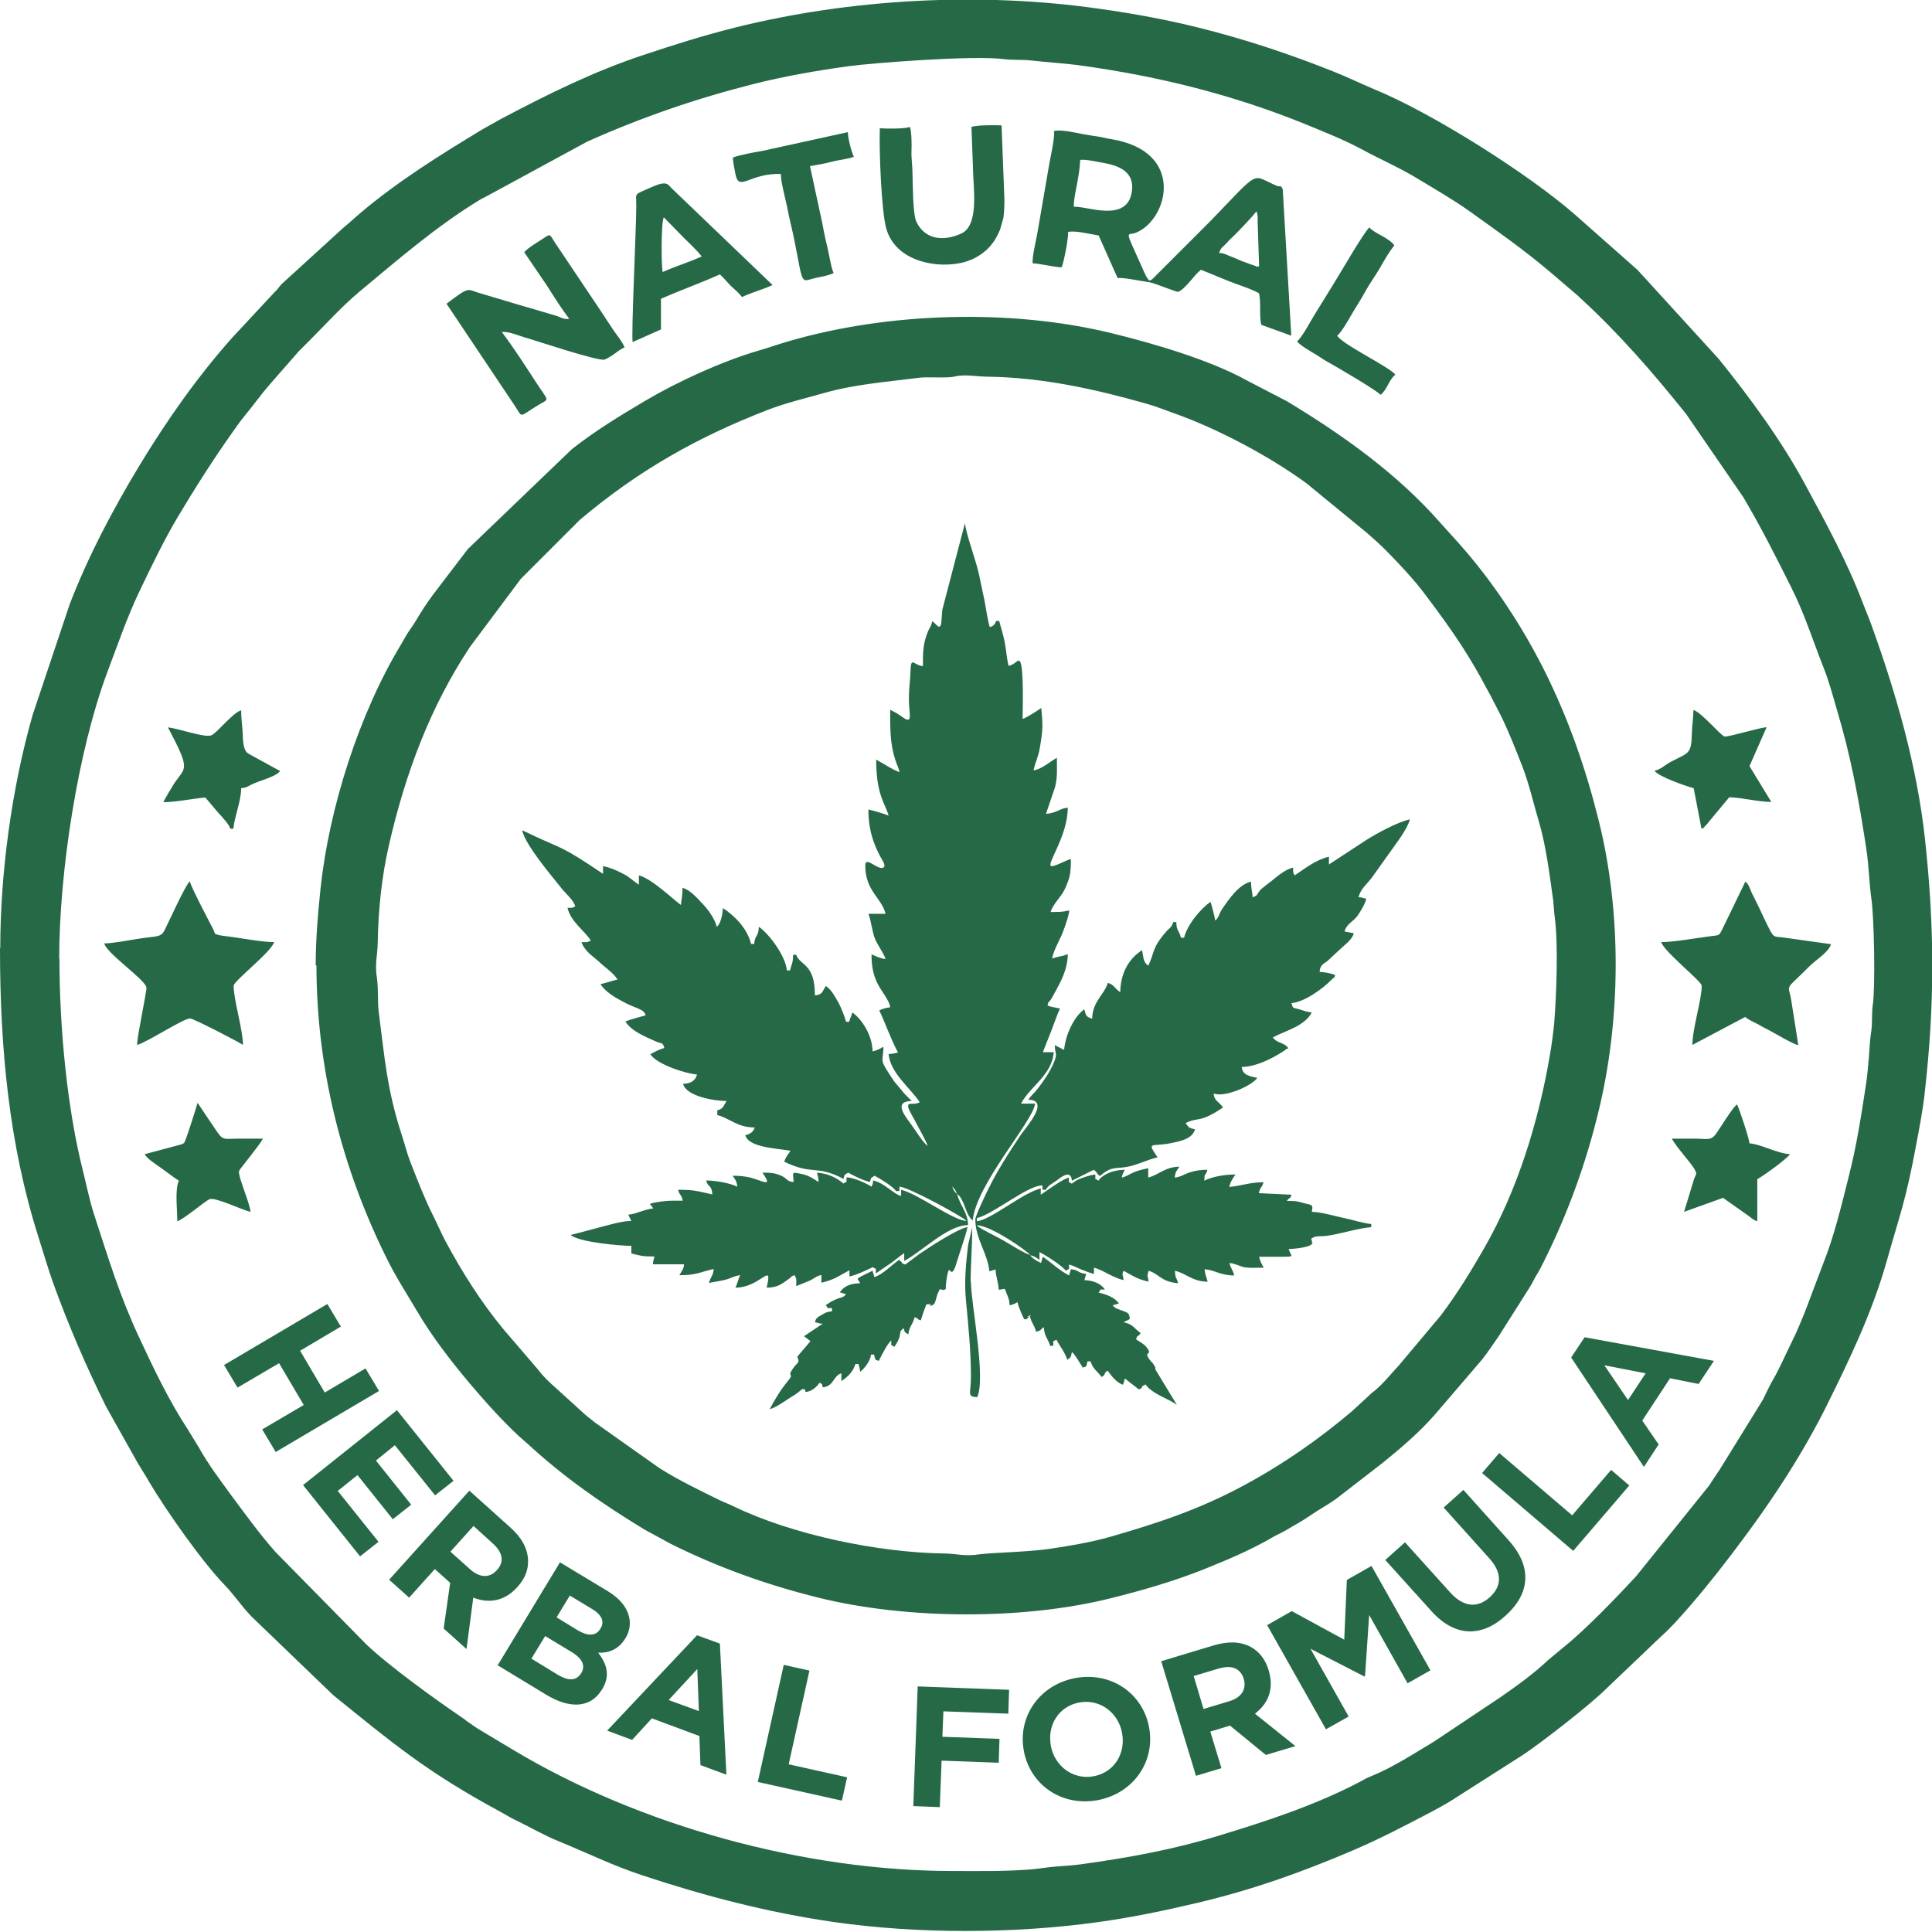 <svg xmlns="http://www.w3.org/2000/svg" xmlns:xlink="http://www.w3.org/1999/xlink" xmlns:xodm="http://www.corel.com/coreldraw/odm/2003" xml:space="preserve" width="2.083in" height="2.083in" fill-rule="evenodd" clip-rule="evenodd" viewBox="0 0 74.42 74.42"> <g id="Layer_x0020_1">  <path fill="#266947" d="M62.71 53.93l-0.91 -1.34 1.59 0.31 -0.68 1.03zm0.61 2.58l0.57 -0.87 -0.63 -0.92 1.07 -1.63 1.1 0.22 0.59 -0.89 -4.98 -0.91 -0.52 0.78 2.8 4.21zm-2.72 3.23l2.16 -2.52 -0.7 -0.6 -1.5 1.75 -2.81 -2.4 -0.66 0.77 3.51 3zm-2.6 2.49c0.92,-0.83 1.05,-1.86 0.11,-2.9l-1.74 -1.94 -0.76 0.68 1.77 1.97c0.49,0.55 0.47,1.07 0,1.49 -0.47,0.42 -1,0.38 -1.51,-0.18l-1.75 -1.94 -0.76 0.68 1.77 1.96c0.91,1.02 1.94,1.02 2.86,0.19zm-6.92 4.38l0.87 -0.49 -1.47 -2.61 2.08 1.07 0.02 -0.01 0.16 -2.36 1.48 2.63 0.88 -0.5 -2.27 -4.02 -0.95 0.54 -0.1 2.3 -2.02 -1.1 -0.95 0.54 2.27 4.02zm-4.72 -0.78l-0.38 -1.27 0.97 -0.29c0.48,-0.14 0.83,-0.02 0.96,0.4l0 0.01c0.11,0.38 -0.08,0.71 -0.56,0.85l-0.99 0.3zm-0.28 2.57l0.97 -0.29 -0.43 -1.41 0.76 -0.23 1.38 1.13 1.14 -0.34 -1.56 -1.25c0.5,-0.38 0.75,-0.94 0.53,-1.66l-0 -0.01c-0.13,-0.42 -0.36,-0.72 -0.69,-0.9 -0.39,-0.21 -0.86,-0.23 -1.43,-0.06l-2.02 0.61 1.34 4.42zm-3.95 0.02c-0.8,0.15 -1.5,-0.39 -1.65,-1.16l-0 -0.01c-0.15,-0.78 0.29,-1.52 1.09,-1.67 0.8,-0.15 1.5,0.39 1.65,1.16l0 0.01c0.15,0.78 -0.29,1.52 -1.09,1.67zm0.16 0.92c1.4,-0.27 2.22,-1.52 1.97,-2.81l-0 -0.01c-0.25,-1.29 -1.45,-2.14 -2.85,-1.88 -1.4,0.27 -2.22,1.52 -1.97,2.81l0 0.01c0.25,1.29 1.45,2.14 2.85,1.88zm-7.11 0.23l1.02 0.04 0.07 -1.79 2.2 0.08 0.03 -0.92 -2.2 -0.08 0.04 -0.98 2.5 0.09 0.03 -0.92 -3.52 -0.13 -0.17 4.62zm-5.99 -0.93l3.24 0.72 0.2 -0.9 -2.25 -0.5 0.8 -3.61 -0.99 -0.22 -1 4.51zm-3.43 -3.16l1.1 -1.19 0.06 1.62 -1.15 -0.42zm-2.38 1.18l0.97 0.36 0.76 -0.83 1.83 0.68 0.04 1.12 1 0.37 -0.25 -5.05 -0.88 -0.32 -3.47 3.68zm-1 -2.2c-0.18,0.29 -0.49,0.29 -0.88,0.06l-1.03 -0.63 0.53 -0.87 1.01 0.61c0.45,0.27 0.54,0.55 0.38,0.82l-0.01 0.01zm0.74 -1.71c-0.18,0.29 -0.5,0.27 -0.88,0.04l-0.8 -0.49 0.51 -0.84 0.86 0.52c0.37,0.22 0.49,0.49 0.32,0.75l-0.01 0.01zm-3.96 1.39l1.88 1.14c0.89,0.54 1.7,0.53 2.14,-0.19l0.01 -0.01c0.32,-0.52 0.2,-0.97 -0.15,-1.42 0.37,0.02 0.77,-0.1 1.04,-0.54l0.01 -0.01c0.16,-0.27 0.21,-0.55 0.14,-0.84 -0.09,-0.37 -0.36,-0.7 -0.82,-0.98l-1.84 -1.11 -2.39 3.95zm-1.81 -4.37l0.89 -0.99 0.75 0.68c0.37,0.34 0.45,0.7 0.15,1.02l-0.01 0.01c-0.26,0.29 -0.64,0.3 -1.02,-0.04l-0.77 -0.69zm-2.35 1.09l0.76 0.68 0.99 -1.1 0.59 0.53 -0.25 1.76 0.88 0.79 0.26 -1.98c0.58,0.23 1.2,0.15 1.69,-0.4l0.01 -0.01c0.3,-0.33 0.43,-0.68 0.41,-1.05 -0.02,-0.44 -0.25,-0.86 -0.69,-1.25l-1.57 -1.41 -3.09 3.43zm-3.33 -3.66l2.2 2.75 0.71 -0.56 -1.57 -1.96 0.76 -0.61 1.36 1.7 0.71 -0.56 -1.36 -1.7 0.73 -0.59 1.55 1.93 0.71 -0.56 -2.18 -2.72 -3.61 2.88zm-3.04 -4.62l0.52 0.87 1.6 -0.94 0.95 1.61 -1.6 0.94 0.52 0.87 3.98 -2.35 -0.52 -0.87 -1.57 0.93 -0.95 -1.61 1.57 -0.93 -0.52 -0.87 -3.98 2.35zm28.76 -3.2c0,-0.75 0.06,-1.32 0.06,-2.1l-0.16 0.68c-0.09,0.76 -0.15,1.44 -0.08,2.15 0.09,0.95 0.19,1.9 0.19,2.93 0,0.65 -0.17,0.75 0.24,0.78 0.35,-0.73 -0.24,-3.62 -0.24,-4.44zm12.58 -36.22c0.14,0.17 0.58,0.41 0.79,0.54 0.15,0.1 0.25,0.17 0.4,0.25 0.34,0.19 1.88,1.09 2.02,1.26 0.26,-0.21 0.31,-0.57 0.57,-0.78 -0.25,-0.31 -2.06,-1.17 -2.24,-1.5 0.16,-0.13 0.45,-0.63 0.56,-0.83 0.18,-0.31 0.36,-0.57 0.53,-0.89 0.18,-0.32 0.36,-0.56 0.55,-0.88 0.18,-0.32 0.34,-0.6 0.56,-0.88 -0.23,-0.31 -0.78,-0.46 -0.96,-0.69 -0.2,0.16 -1.12,1.76 -1.39,2.19 -0.23,0.37 -0.44,0.72 -0.68,1.1 -0.16,0.25 -0.51,0.93 -0.71,1.09zm14.43 30.7c0.19,0.36 0.77,0.96 0.89,1.21 0.09,0.19 0.04,0.13 -0.04,0.36l-0.38 1.25 1.5 -0.54 0.95 0.67c0.16,0.11 0.2,0.18 0.37,0.23l0 -1.62c0.23,-0.12 1.14,-0.78 1.26,-0.96 -0.52,-0.04 -1.1,-0.38 -1.56,-0.42 -0.02,-0.21 -0.39,-1.32 -0.48,-1.5 -0.17,0.12 -0.63,0.88 -0.8,1.12 -0.2,0.28 -0.32,0.21 -0.76,0.2 -0.32,-0 -0.64,-0 -0.96,-0zm-58.83 0.6c0.14,0.21 0.4,0.36 0.62,0.52 0.26,0.18 0.45,0.34 0.7,0.5 -0.16,0.34 -0.06,1.1 -0.06,1.56 0.25,-0.07 1.08,-0.79 1.25,-0.85 0.22,-0.08 1.25,0.42 1.57,0.49 -0.03,-0.36 -0.5,-1.39 -0.44,-1.58 0.03,-0.08 0.77,-0.96 0.92,-1.24 -0.32,0 -0.64,-0 -0.96,0 -0.74,0.01 -0.54,0.11 -1.15,-0.77l-0.41 -0.61c-0.04,0.16 -0.44,1.41 -0.49,1.49 -0.07,0.1 0.06,0.01 -0.13,0.11l-1.42 0.38zm58.17 -14.76c0.16,0.22 1.25,0.6 1.5,0.66l0.3 1.56c0.14,-0.05 0.05,-0.01 0.14,-0.1 0.03,-0.03 0.12,-0.12 0.14,-0.16l0.79 -0.95c0.49,0.01 1.12,0.18 1.62,0.18l-0.84 -1.38 0.66 -1.5c-0.28,0.02 -1.5,0.39 -1.62,0.36 -0.16,-0.04 -0.89,-0.94 -1.2,-1.02 0,0.29 -0.05,0.53 -0.06,0.9 -0.02,0.82 -0.12,0.73 -0.82,1.1 -0.24,0.13 -0.36,0.28 -0.62,0.34zm-57.27 -1.68c0.9,1.7 0.67,1.51 0.24,2.16 -0.14,0.22 -0.3,0.49 -0.42,0.72 0.46,0 1.15,-0.14 1.62,-0.18l0.5 0.59c0.14,0.15 0.42,0.45 0.46,0.61l0.12 0c0.04,-0.47 0.3,-1.06 0.3,-1.56 0.22,-0.02 0.23,-0.06 0.4,-0.14 0.29,-0.15 0.93,-0.29 1.1,-0.52l-1.24 -0.68c-0.19,-0.14 -0.19,-0.51 -0.2,-0.76 -0.02,-0.37 -0.06,-0.55 -0.06,-0.9 -0.32,0.09 -0.91,0.85 -1.14,0.96 -0.24,0.12 -1.29,-0.27 -1.68,-0.3zm23.61 -21.32c-0.01,0.29 0.17,0.93 0.24,1.27 0.08,0.45 0.2,0.87 0.29,1.34 0.34,1.74 0.23,1.53 0.79,1.4 0.23,-0.05 0.46,-0.08 0.71,-0.19 -0.12,-0.3 -0.16,-0.67 -0.24,-1 -0.08,-0.3 -0.16,-0.74 -0.22,-1.04l-0.45 -2.08c0.3,-0.06 0.51,-0.08 0.84,-0.17 0.26,-0.07 0.61,-0.1 0.85,-0.19 -0.12,-0.27 -0.23,-0.74 -0.23,-0.95l-3.28 0.72c-0.24,0.04 -0.92,0.16 -1.15,0.26 -0,0.14 0.07,0.49 0.1,0.64 0.14,0.7 0.53,-0.05 1.76,-0.01zm-5.72 6.48l1.1 -0.49 0 -1.18c0.82,-0.36 1.46,-0.58 2.27,-0.94 0.15,0.13 0.26,0.28 0.42,0.44 0.18,0.18 0.26,0.21 0.43,0.43 0.47,-0.21 0.76,-0.27 1.18,-0.46l-3.89 -3.73c-0.13,-0.12 -0.15,-0.32 -0.75,-0.05 -0.74,0.33 -0.61,0.19 -0.61,0.72 -0,0.8 -0.2,4.96 -0.14,5.26zm1.17 -2.69c-0.06,-0.17 -0.07,-1.93 0.04,-2.12l0.75 0.77c0.21,0.21 0.52,0.49 0.71,0.74 -0.57,0.25 -0.94,0.35 -1.51,0.6zm11.87 -0.48c0.61,-0.27 0.92,-0.67 1.12,-1.16l0.13 -0.45c0.03,-0.24 0.04,-0.44 0.04,-0.71l-0.11 -2.86c-0.22,-0.01 -0.94,-0.02 -1.16,0.06l0.06 1.61c0,0.7 0.26,2.18 -0.46,2.5 -0.69,0.31 -1.41,0.23 -1.73,-0.48 -0.13,-0.3 -0.13,-1.48 -0.14,-1.82 -0,-0.31 -0.05,-0.58 -0.04,-0.88 0.01,-0.21 0.01,-0.73 -0.06,-0.93 -0.22,0.08 -0.94,0.07 -1.16,0.05 -0.03,0.87 0.06,3.19 0.25,3.87 0.42,1.45 2.4,1.58 3.25,1.2zm-17.21 -0.3l0.87 1.28c0.3,0.47 0.56,0.89 0.87,1.29 -0.23,0.04 -0.35,-0.08 -0.58,-0.14l-1.02 -0.3c-0.01,-0 -0.03,-0.01 -0.04,-0.01 -0.01,-0 -0.03,-0.01 -0.04,-0.01l-1.84 -0.55c-0.42,-0.13 -0.33,-0.24 -1.21,0.43l2.63 3.93c0.32,0.48 0.14,0.44 0.86,0 0.48,-0.3 0.48,-0.11 -0.02,-0.87 -0.41,-0.63 -0.89,-1.38 -1.34,-1.97 0.27,-0.04 0.71,0.17 1,0.24 0.15,0.04 2.76,0.91 2.96,0.82 0.37,-0.16 0.46,-0.33 0.77,-0.47 -0.12,-0.27 -0.28,-0.44 -0.43,-0.66 -0.16,-0.24 -0.29,-0.44 -0.46,-0.7l-1.79 -2.67c-0.23,-0.36 -0.16,-0.36 -0.52,-0.12 -0.17,0.11 -0.54,0.33 -0.66,0.48zm16.24 39.96c0,-0.18 0.02,-0.34 0.04,-0.44 0.12,-0.77 0.13,0.27 0.39,-0.63 0.13,-0.43 0.31,-0.91 0.41,-1.33 -0.34,0.03 -1.5,0.79 -1.85,1.03l-0.55 0.41c-0.24,-0.09 -0.01,-0.01 -0.24,-0.18 -0.26,0.18 -0.66,0.59 -0.95,0.66l-0.07 -0.24c-0.14,0.07 -0.26,0.12 -0.41,0.2 -0.27,0.14 -0.13,0.11 -0.07,0.28 -0.4,0.01 -0.62,0.12 -0.78,0.35l0.24 0.07c-0.16,0.21 -0.22,0.04 -0.78,0.42 0.14,0.18 -0.04,0.1 0.24,0.12l0 0.12c-0.2,0.02 -0.25,0.05 -0.4,0.14 -0.14,0.08 -0.22,0.11 -0.26,0.28 0.14,0.03 0.14,0.05 0.3,0.06l-0.72 0.48 0.25 0.19 -0.51 0.6c0.11,0.25 0.02,0.19 -0.17,0.46 -0.26,0.38 0.11,0.11 -0.21,0.5 -0.27,0.33 -0.48,0.68 -0.68,1.06 0.2,-0.05 0.5,-0.25 0.66,-0.36 0.31,-0.21 0.27,-0.14 0.6,-0.42 0.14,0.05 0.08,-0.04 0.12,0.12 0.23,-0.02 0.43,-0.19 0.54,-0.36 0.13,0.09 0.08,0 0.12,0.18 0.44,-0.04 0.4,-0.45 0.72,-0.54l0 0.3c0.24,-0.16 0.46,-0.37 0.54,-0.66l0.12 0c0.03,0.14 0.05,0.14 0.06,0.3 0.16,-0.11 0.4,-0.42 0.42,-0.66l0.12 0c0.06,0.24 0.02,0.18 0.18,0.24 0.1,-0.19 0.33,-0.67 0.48,-0.78 0.02,0.28 -0.06,0.1 0.12,0.24 0.38,-0.56 0.09,-0.52 0.36,-0.72 0.06,0.21 0.02,0.13 0.18,0.24 0.03,-0.31 0.17,-0.37 0.24,-0.66 0.29,0.1 -0.05,0.02 0.24,0.12 0.02,-0.08 0.14,-0.44 0.17,-0.5 0.07,-0.16 -0.01,-0.1 0.13,-0.12 0.21,-0.03 -0.1,0.12 0.16,0.03 0.11,-0.04 0.14,-0.34 0.19,-0.44 0.15,-0.34 0.05,-0.06 0.31,-0.17zm-32.41 -13.32c0.1,0.38 1.54,1.36 1.62,1.68 0.03,0.11 -0.35,1.82 -0.36,2.22 0.37,-0.09 1.78,-1.02 2.04,-1.02 0.13,0 1.87,0.9 2.04,1.02 0,-0.56 -0.36,-1.74 -0.36,-2.28 0,-0.18 1.46,-1.31 1.56,-1.68 -0.5,0 -1.33,-0.17 -1.87,-0.23l-0.21 -0.03c-0.28,-0.07 -0.17,-0.05 -0.26,-0.22 -0.01,-0.01 -0.01,-0.03 -0.02,-0.04 -0.2,-0.39 -0.82,-1.56 -0.89,-1.82 -0.16,0.12 -0.85,1.65 -0.96,1.86 -0.16,0.32 -0.28,0.23 -1.08,0.36 -0.31,0.05 -0.94,0.17 -1.27,0.17zm59.97 -0.06c0.1,0.36 1.56,1.51 1.56,1.68 0,0.55 -0.36,1.65 -0.36,2.28l2.04 -1.08c0.06,0.06 -0.02,-0 0.1,0.08 0.06,0.04 0.04,0.02 0.12,0.07 0.11,0.06 0.17,0.08 0.28,0.14 0.13,0.07 0.13,0.08 0.23,0.13 0.34,0.16 1.05,0.61 1.31,0.67l-0.17 -1.09c-0.04,-0.23 -0.05,-0.33 -0.09,-0.57 -0.12,-0.78 -0.32,-0.36 0.69,-1.38 0.24,-0.24 0.74,-0.54 0.83,-0.85l-1.85 -0.26c-0.31,-0.04 -0.34,0.01 -0.48,-0.24 -0.17,-0.32 -0.31,-0.63 -0.47,-0.97 -0.09,-0.18 -0.15,-0.3 -0.24,-0.48 -0.09,-0.19 -0.12,-0.36 -0.26,-0.46l-0.9 1.86c-0.12,0.23 -0.11,0.2 -0.42,0.24 -0.56,0.07 -1.43,0.23 -1.93,0.23zm-24.22 -26.15c0.39,0.03 0.73,0.13 1.12,0.16 0.08,-0.14 0.28,-1.18 0.25,-1.36 0.23,-0.08 0.91,0.09 1.18,0.13l0.73 1.64c0.21,-0.03 0.92,0.12 1.21,0.16 0.22,0.03 1.08,0.4 1.13,0.37 0.29,-0.13 0.61,-0.65 0.87,-0.85l1.1 0.45c0.33,0.13 0.88,0.3 1.14,0.46 0.08,0.42 -0,0.78 0.08,1.21l1.16 0.42 -0.33 -5.64c-0.08,-0.18 -0.09,-0.08 -0.22,-0.13 -1.02,-0.42 -0.58,-0.7 -2.55,1.34l-2.24 2.24c-0.13,0.09 -0.14,0.18 -0.43,-0.49 -0.68,-1.53 -0.57,-1.13 -0.18,-1.3 1.22,-0.54 1.87,-3.12 -0.98,-3.59 -0.21,-0.03 -0.3,-0.07 -0.51,-0.1 -0.21,-0.03 -0.34,-0.05 -0.56,-0.09 -0.27,-0.05 -0.92,-0.2 -1.14,-0.12 0.04,0.22 -0.13,0.98 -0.18,1.25l-0.44 2.56c-0.05,0.32 -0.24,1.08 -0.2,1.29zm1.6 -2.16c-0.03,-0.21 0.08,-0.69 0.12,-0.91 0.06,-0.33 0.1,-0.56 0.12,-0.91 0.21,-0.03 0.63,0.07 0.87,0.11 0.58,0.1 1.23,0.32 1.12,1.1 -0.17,1.26 -1.82,0.53 -2.23,0.6zm5.59 1.78c0.04,-0.21 0.16,-0.25 0.31,-0.42 0.14,-0.16 0.25,-0.24 0.39,-0.39 0.25,-0.27 0.53,-0.54 0.74,-0.81 0.08,0.23 0.03,0.32 0.05,0.56l0.05 1.56c-0.23,0.02 -0.01,0.02 -0.21,-0.04 -0.06,-0.02 -0.13,-0.04 -0.2,-0.07l-0.16 -0.06c-0.01,-0 -0.03,-0.01 -0.04,-0.01l-0.35 -0.15c-0.28,-0.1 -0.41,-0.2 -0.57,-0.18zm-2.84 43.56c0.21,0.32 0.72,0.5 1.05,0.69l0.11 0.07c0.01,-0.01 0.03,0.03 0.05,0.03l-0.82 -1.35c-0.03,-0.16 0.04,-0.01 -0.06,-0.18 -0.08,-0.14 -0.05,-0.06 -0.14,-0.17 -0.31,-0.41 0.1,-0.16 -0.11,-0.47 -0.11,-0.16 -0.29,-0.25 -0.44,-0.35 0.09,-0.24 0.01,-0.01 0.18,-0.24 -0.26,-0.18 -0.27,-0.33 -0.66,-0.42l0.24 -0.12c-0.02,-0.25 -0.08,-0.24 -0.28,-0.32 -0.19,-0.08 -0.27,-0.07 -0.38,-0.21l0.24 -0.07c-0.15,-0.23 -0.48,-0.35 -0.78,-0.42 0.14,-0.18 -0.04,-0.1 0.24,-0.12 -0.14,-0.21 -0.43,-0.35 -0.79,-0.36l0.07 -0.24c-0.33,-0.03 -0.27,-0.15 -0.59,-0.18l-0.07 0.24c-0.4,-0.21 -0.66,-0.48 -1.01,-0.72l-0.07 0.24c-0.16,-0.08 -0.32,-0.16 -0.42,-0.3 0.18,0.04 0.23,0.09 0.36,0.18l0 -0.3c0.24,0.12 0.87,0.52 1.02,0.72 0.18,-0.14 0.1,0.04 0.12,-0.24 0.2,0.05 0.27,0.11 0.47,0.19 0.14,0.05 0.34,0.14 0.49,0.17l0 -0.24c0.35,0.09 0.71,0.38 1.14,0.48 -0.02,-0.23 -0.08,-0.18 0,-0.36 0.36,0.19 0.49,0.31 0.96,0.42 -0.03,-0.32 -0.07,-0.11 0,-0.42 0.41,0.11 0.46,0.42 1.14,0.48 -0.06,-0.25 -0.11,-0.16 -0.12,-0.48 0.44,0.1 0.67,0.42 1.26,0.42 -0.05,-0.19 -0.1,-0.26 -0.12,-0.48 0.42,0.04 0.61,0.24 1.14,0.24 -0.05,-0.23 -0.13,-0.25 -0.18,-0.48 0.23,0.02 0.38,0.13 0.61,0.17 0.23,0.03 0.47,0.01 0.71,0.01 -0.08,-0.14 -0.14,-0.24 -0.18,-0.42 0.28,0 0.56,0 0.85,0 0.58,0 0.37,-0 0.29,-0.3 0.26,0 0.79,-0.07 0.88,-0.18 0.09,-0.1 0,-0.01 0.01,-0.15 0.01,-0.1 -0.13,-0 0.05,-0.11 0.11,-0.07 0.33,-0.04 0.48,-0.06 0.57,-0.07 1.23,-0.3 1.76,-0.34l0 -0.12c-0.32,-0.03 -0.77,-0.18 -1.13,-0.25 -0.28,-0.06 -0.83,-0.22 -1.16,-0.22 0.06,-0.3 0.01,-0.25 -0.32,-0.34 -0.28,-0.08 -0.29,-0.08 -0.64,-0.08 0.17,-0.23 0.09,-0 0.18,-0.24l-1.26 -0.06c0.06,-0.27 0.12,-0.19 0.18,-0.42 -0.55,0 -0.84,0.14 -1.32,0.18 0.05,-0.21 0.14,-0.33 0.24,-0.48 -0.43,0 -0.92,0.09 -1.2,0.24 0.01,-0.38 0.04,-0.12 0.12,-0.42 -0.27,0 -0.46,0.03 -0.68,0.1 -0.22,0.07 -0.35,0.18 -0.58,0.2 0.02,-0.23 0.09,-0.28 0.18,-0.42 -0.56,0.01 -0.76,0.3 -1.2,0.42l0 -0.36c-0.19,0.04 -0.38,0.08 -0.56,0.16 -0.2,0.08 -0.25,0.15 -0.46,0.2 0.04,-0.16 0.05,-0.18 0.12,-0.3 -0.44,0 -0.85,0.17 -1.02,0.42 -0.18,-0.14 -0.1,0.04 -0.12,-0.24 -0.18,0.02 -0.35,0.08 -0.52,0.14 -0.08,0.03 -0.15,0.06 -0.21,0.09l-0.14 0.1c-0.01,-0.01 -0.02,0.02 -0.03,0.03 -0.18,-0.14 -0.1,0.04 -0.12,-0.24 -0.25,0.06 -0.85,0.51 -1.08,0.66l0 -0.24c-0.69,0.16 -1.93,1.22 -2.46,1.26l0 -0.12c0.64,-0.15 1.93,-1.25 2.52,-1.26 0.03,0.31 -0.07,0.11 0.12,0.18 0.14,-0.21 0.23,-0.22 0.42,-0.36 0.19,-0.14 0.56,-0.45 0.6,0l0.84 -0.42c0.19,0.14 0.05,0.1 0.24,0.24 0.46,-0.4 0.58,-0.26 1.08,-0.36 0.37,-0.07 0.75,-0.27 1.14,-0.36 -0.43,-0.63 -0.24,-0.4 0.48,-0.54 0.34,-0.07 0.86,-0.15 0.96,-0.54 -0.24,-0.05 -0.24,-0.07 -0.36,-0.24 0.51,-0.25 0.52,0.02 1.44,-0.6 -0.15,-0.23 -0.34,-0.24 -0.36,-0.54 0.41,0.17 1.47,-0.29 1.68,-0.6 -0.27,-0.06 -0.57,-0.1 -0.6,-0.42 0.55,-0.01 1.17,-0.32 1.61,-0.61 0.21,-0.13 -0.05,-0.02 0.19,-0.11 -0.18,-0.25 -0.42,-0.17 -0.6,-0.42 0.49,-0.26 1.22,-0.43 1.5,-0.96 -0.19,-0.02 -0.31,-0.07 -0.48,-0.12 -0.25,-0.08 -0.24,-0 -0.3,-0.24 0.49,-0.04 1.2,-0.55 1.55,-0.91 0.16,-0.16 0.05,0.05 0.13,-0.17 -0.12,-0.06 -0.42,-0.12 -0.6,-0.12 0.02,-0.26 0.13,-0.3 0.3,-0.42l0.56 -0.52c0.17,-0.15 0.4,-0.33 0.46,-0.55l-0.36 -0.07c0.07,-0.28 0.33,-0.38 0.49,-0.59 0.11,-0.15 0.31,-0.48 0.35,-0.67 -0.14,-0.03 -0.14,-0.05 -0.3,-0.06 0.08,-0.32 0.31,-0.49 0.51,-0.75l1.05 -1.47c0.13,-0.19 0.36,-0.54 0.42,-0.78 -0.51,0.12 -1.23,0.52 -1.67,0.79l-1.45 0.95 0 -0.3c-0.51,0.12 -0.93,0.46 -1.32,0.72 -0.08,-0.16 -0.05,-0.06 -0.06,-0.3 -0.31,0.07 -0.61,0.34 -0.85,0.53 -0.11,0.08 -0.27,0.21 -0.37,0.29 -0.2,0.19 -0.1,0.25 -0.34,0.32 -0.01,-0.26 -0.06,-0.28 -0.06,-0.6 -0.47,0.11 -0.85,0.67 -1.11,1.05 -0.14,0.21 -0.12,0.33 -0.27,0.45 -0.01,-0.1 -0.15,-0.65 -0.18,-0.72 -0.37,0.25 -0.9,0.88 -1.02,1.38l-0.12 0c-0.07,-0.29 -0.17,-0.24 -0.18,-0.6l-0.12 0c-0.06,0.22 -0.14,0.21 -0.28,0.38 -0.55,0.63 -0.43,0.79 -0.68,1.3 -0.21,-0.16 -0.17,-0.3 -0.24,-0.6 -0.54,0.36 -0.82,0.9 -0.84,1.62 -0.21,-0.14 -0.24,-0.3 -0.48,-0.36 -0.11,0.43 -0.59,0.71 -0.6,1.38 -0.22,-0.06 -0.25,-0.13 -0.3,-0.36 -0.38,0.25 -0.73,0.97 -0.78,1.56l-0.36 -0.18c0.01,0.37 0.12,0.31 -0.04,0.68 -0.16,0.37 -0.38,0.69 -0.62,1 -0.13,0.17 -0.25,0.25 -0.36,0.42 0.85,0.02 -0.06,1.03 -0.28,1.34 -0.46,0.69 -0.89,1.35 -1.26,2.1 -0.09,0.19 -0.5,1.02 -0.5,1.18 0,0.73 0.48,1.31 0.54,1.99l0.24 -0.07c0.01,0.3 0.11,0.48 0.12,0.78 0.28,-0.02 0.2,-0.12 0.31,0.16 0.06,0.14 0.1,0.22 0.11,0.44 0.16,-0.04 0.18,-0.05 0.3,-0.12 0.03,0.13 0.14,0.4 0.2,0.53 0.05,0.11 0.06,0.14 0.13,0.13 0.07,-0.02 -0.02,0.02 0.08,-0.06 0.33,-0.25 -0.26,0.07 0.07,-0.06 0.06,0.26 0.18,0.34 0.24,0.6 0.22,-0.06 0.13,-0.06 0.3,-0.18 0.01,0.36 0.17,0.45 0.24,0.72l0.12 0c0.02,-0.28 -0.06,-0.11 0.12,-0.24 0.12,0.23 0.35,0.52 0.42,0.78 0.15,-0.11 0.13,-0.08 0.18,-0.3 0.12,0.09 0.32,0.45 0.42,0.6 0.16,-0.06 0.12,0 0.18,-0.24l0.12 0c0.08,0.29 0.27,0.38 0.42,0.6 0.17,-0.07 0.08,-0.17 0.24,-0.24 0.13,0.19 0.35,0.47 0.59,0.54l0.07 -0.24c0.12,0.08 0.14,0.12 0.27,0.21l0.27 0.21c0.23,-0.09 -0,-0.08 0.24,-0.18zm-6.48 -6.12c0.54,0.01 1.95,1 2.04,1.14 -0.23,-0.06 -0.8,-0.43 -1.05,-0.57 -0.22,-0.13 -0.81,-0.4 -1,-0.56zm-13.33 1.08c0.37,0.09 0.41,0.12 0.9,0.12 -0.03,0.14 -0.05,0.14 -0.06,0.3l1.2 0c-0.02,0.22 -0.09,0.24 -0.18,0.42 0.65,0 0.77,-0.11 1.32,-0.24 -0.02,0.29 -0.12,0.28 -0.18,0.54 0.21,-0.05 0.43,-0.07 0.65,-0.13 0.2,-0.05 0.33,-0.15 0.55,-0.17 -0.07,0.15 -0.11,0.33 -0.18,0.48 0.98,0 1.45,-1.06 1.2,0 0.42,0 0.58,-0.14 0.86,-0.34 0.23,-0.17 -0.01,-0.06 0.22,-0.14 0.09,0.18 0.06,0.17 0.06,0.42l0.52 -0.21c0.19,-0.09 0.24,-0.17 0.45,-0.22l0 0.3c0.54,-0.13 0.66,-0.26 1.08,-0.48l0 0.24c0.33,-0.08 0.6,-0.22 0.9,-0.36 0.18,0.13 0.1,-0.04 0.12,0.24l0.57 -0.39c0.2,-0.14 0.31,-0.25 0.52,-0.39l0 0.3c0.71,-0.38 1.68,-1.38 2.46,-1.38 0,-0.47 -0.32,-0.76 -0.42,-1.2 0.3,0.22 0.31,0.81 0.6,1.02 0.12,-1.38 2.35,-3.85 2.4,-4.5l-0.54 0c0.35,-0.67 1.19,-1.09 1.26,-1.98l-0.42 0 0.34 -0.86c0.11,-0.28 0.2,-0.57 0.32,-0.82 -0.15,-0.04 -0.36,-0.06 -0.48,-0.12 0.05,-0.2 0.03,-0.08 0.13,-0.23 0.06,-0.09 0.07,-0.12 0.13,-0.23 0.25,-0.45 0.52,-0.94 0.52,-1.52 -0.21,0.1 -0.42,0.09 -0.6,0.18 0.02,-0.24 0.27,-0.7 0.36,-0.9 0.08,-0.18 0.28,-0.74 0.3,-0.96 -0.28,0.06 -0.37,0.06 -0.72,0.06 0.08,-0.3 0.41,-0.58 0.55,-0.89 0.18,-0.41 0.23,-0.54 0.23,-1.15 -0.18,0.04 -0.65,0.31 -0.76,0.27 -0.19,-0.08 0.64,-1.15 0.64,-2.25 -0.31,0.03 -0.43,0.21 -0.84,0.24l0.35 -1.03c0.1,-0.4 0.07,-0.69 0.07,-1.13 -0.24,0.13 -0.61,0.46 -0.9,0.48 0.07,-0.31 0.18,-0.5 0.24,-0.84 0.13,-0.76 0.12,-0.87 0.06,-1.56 -0.14,0.1 -0.57,0.38 -0.72,0.42 0,-0.27 0.06,-2.05 -0.11,-2.22 -0.09,-0.09 -0.14,0.11 -0.43,0.18 -0.07,-0.28 -0.09,-0.61 -0.15,-0.92 -0.07,-0.34 -0.14,-0.53 -0.21,-0.81l-0.12 0c-0.05,0.14 -0.1,0.19 -0.24,0.24 -0.06,-0.13 -0.17,-0.82 -0.21,-1.04 -0.08,-0.39 -0.14,-0.66 -0.22,-1.04 -0.11,-0.5 -0.49,-1.51 -0.53,-1.93l-0.87 3.33c-0.02,0.13 -0.03,0.54 -0.06,0.6 -0.09,0.16 -0.16,-0.04 -0.33,-0.15 -0.04,0.19 -0.08,0.21 -0.16,0.38 -0.2,0.48 -0.2,0.81 -0.2,1.35 -0.37,-0.03 -0.46,-0.43 -0.48,0.24 -0.01,0.35 -0.06,0.6 -0.06,1.02 0,0.5 0.12,0.85 -0.08,0.8 -0.07,-0.02 -0.25,-0.16 -0.33,-0.21 -0.11,-0.07 -0.2,-0.11 -0.31,-0.17 0,0.71 -0.01,1.29 0.19,1.91 0.05,0.17 0.13,0.31 0.17,0.49 -0.22,-0.06 -0.69,-0.37 -0.9,-0.48 0,1.37 0.35,1.69 0.48,2.16 -0.17,-0.08 -0.58,-0.19 -0.78,-0.24 0,0.7 0.15,1.22 0.44,1.78 0.05,0.1 0.24,0.36 0.16,0.44 -0.19,0.19 -0.72,-0.47 -0.72,-0.06 0,0.99 0.64,1.25 0.78,1.86l-0.66 0c0.1,0.22 0.14,0.68 0.25,0.95 0.1,0.25 0.35,0.58 0.41,0.79 -0.17,-0.01 -0.41,-0.12 -0.54,-0.18 0,0.5 0.08,0.82 0.24,1.14 0.12,0.25 0.46,0.65 0.48,0.9 -0.18,0.02 -0.29,0.06 -0.42,0.12 0.25,0.53 0.44,1.1 0.72,1.62 -0.14,0.03 -0.18,0.06 -0.36,0.06 0.06,0.73 0.83,1.3 1.2,1.86 -0.28,0.14 -0.52,-0.06 -0.43,0.24 0.02,0.07 0.2,0.39 0.25,0.48 0.1,0.21 0.44,0.78 0.48,0.96 -0.18,-0.12 -0.52,-0.69 -0.7,-0.92 -0.21,-0.29 -0.6,-0.8 0.09,-0.81l-0.18 -0.18c-0.01,-0.01 -0.09,-0.09 -0.09,-0.09l-0.41 -0.49c-0.62,-0.93 -0.42,-0.66 -0.41,-1.33 -0.14,0.08 -0.24,0.14 -0.42,0.18 0,-0.61 -0.42,-1.26 -0.78,-1.5 -0.04,0.19 -0.08,0.17 -0.12,0.36l-0.12 0c-0.05,-0.2 -0.21,-0.6 -0.31,-0.77 -0.14,-0.24 -0.25,-0.46 -0.47,-0.61 -0.14,0.21 -0.12,0.34 -0.42,0.36 0,-1.25 -0.57,-1.13 -0.72,-1.56l-0.12 0c0,0.31 -0.06,0.36 -0.12,0.6l-0.12 0c-0.04,-0.53 -0.67,-1.4 -1.08,-1.68 -0.01,0.4 -0.15,0.3 -0.18,0.66l-0.12 0c-0.14,-0.58 -0.6,-1.06 -1.08,-1.38 -0.02,0.23 -0.08,0.6 -0.24,0.72 -0.08,-0.32 -0.34,-0.67 -0.55,-0.89 -0.2,-0.21 -0.48,-0.54 -0.77,-0.61 0,0.33 -0.04,0.41 -0.06,0.66 -0.24,-0.16 -1.12,-1.02 -1.62,-1.14l0 0.36c-0.24,-0.16 -0.37,-0.31 -0.64,-0.44 -0.25,-0.13 -0.45,-0.21 -0.74,-0.28l0 0.3c-1.76,-1.18 -1.39,-0.85 -3.12,-1.68 0.14,0.59 1.11,1.72 1.53,2.25 0.16,0.2 0.45,0.44 0.52,0.68 -0.16,0.08 -0.06,0.05 -0.3,0.06 0.13,0.54 0.62,0.84 0.9,1.26 -0.17,0.08 -0.12,0.06 -0.36,0.06 0.04,0.15 0.19,0.33 0.29,0.43l0.39 0.33c0.25,0.24 0.52,0.4 0.71,0.68 -0.22,0.05 -0.43,0.13 -0.66,0.18 0.19,0.29 0.52,0.49 0.84,0.66 0.49,0.28 0.84,0.28 0.9,0.54 -0.15,0.04 -0.66,0.18 -0.78,0.24 0.25,0.38 0.74,0.57 1.16,0.76 0.27,0.12 0.27,0.02 0.34,0.26 -0.21,0.05 -0.37,0.15 -0.54,0.24 0.26,0.39 1.33,0.74 1.8,0.78 -0.07,0.26 -0.27,0.35 -0.54,0.36 0.13,0.48 1.2,0.66 1.68,0.66 -0.13,0.19 -0.12,0.3 -0.36,0.36l0 0.18c0.49,0.13 0.77,0.48 1.44,0.48 -0.05,0.17 -0.17,0.25 -0.36,0.3 0.13,0.5 1.37,0.51 1.74,0.6 -0.09,0.14 -0.19,0.24 -0.24,0.42 1.13,0.54 1.22,0.1 2.28,0.66 0.06,-0.21 0.02,-0.13 0.18,-0.24 0.26,0.14 0.55,0.29 0.84,0.36 0.06,-0.21 0.02,-0.13 0.18,-0.24 0.24,0.13 0.69,0.4 0.84,0.6 0.18,-0.07 0.09,0.13 0.12,-0.18 0.34,0.01 2.48,1.18 2.58,1.32 -0.51,-0.01 -1.87,-1.05 -2.52,-1.2l0 0.24c-0.32,-0.09 -0.61,-0.49 -1.08,-0.6 -0.01,0.16 -0.01,0.13 -0.06,0.24 -0.18,-0.12 -0.67,-0.35 -0.96,-0.36 -0.02,0.28 0.06,0.1 -0.12,0.24 -0.28,-0.24 -0.62,-0.39 -1.02,-0.42 0.03,0.14 0.06,0.18 0.06,0.36 -0.19,-0.12 -0.36,-0.24 -0.61,-0.3 -0.48,-0.1 -0.36,-0.09 -0.35,0.3 -0.29,-0.02 -0.22,-0.14 -0.52,-0.26 -0.22,-0.09 -0.39,-0.1 -0.68,-0.1 0.31,0.46 0.19,0.41 -0.21,0.27 -0.31,-0.11 -0.55,-0.15 -0.94,-0.15 0.09,0.14 0.16,0.19 0.18,0.42 -0.34,-0.16 -0.85,-0.23 -1.2,-0.24 0.08,0.3 0.21,0.14 0.24,0.54 -0.58,-0.13 -0.69,-0.18 -1.32,-0.18 0.06,0.23 0.12,0.15 0.18,0.42 -0.3,0 -0.53,-0.01 -0.81,0.03 -0.67,0.09 -0.4,0.12 -0.38,0.19l0.05 0.08c-0.34,0.03 -0.64,0.21 -0.96,0.24l0.12 0.24c-0.38,0 -0.87,0.16 -1.2,0.24 -0.39,0.1 -0.76,0.21 -1.14,0.3 0.34,0.29 1.95,0.42 2.34,0.42l0 0.3zm12.37 -2.58c0.1,0.12 0.13,0.13 0.18,0.3 -0.1,-0.12 -0.13,-0.13 -0.18,-0.3zm-24.49 -8.52c0,3.96 0.97,7.81 2.72,11.32 0.34,0.69 0.75,1.32 1.14,1.98 0.58,0.99 1.29,1.91 2.02,2.78 0.61,0.72 1.25,1.44 1.94,2.08l0.32 0.28c1.4,1.29 2.87,2.31 4.5,3.3l1.01 0.55c1.83,0.91 3.73,1.59 5.72,2.08 3.37,0.83 7.86,0.86 11.24,0.01 1.21,-0.3 2.41,-0.65 3.57,-1.11 0.92,-0.37 1.8,-0.74 2.66,-1.24 0.17,-0.1 0.33,-0.16 0.51,-0.27 0.34,-0.2 0.66,-0.37 0.97,-0.59 0.32,-0.22 0.63,-0.38 0.95,-0.61l1.76 -1.36c0.71,-0.57 1.46,-1.21 2.06,-1.9l1.8 -2.1c0.23,-0.29 0.44,-0.61 0.65,-0.91l1.21 -1.91c0.11,-0.18 0.17,-0.33 0.28,-0.5 0.11,-0.18 0.17,-0.31 0.27,-0.51 0.91,-1.83 1.6,-3.74 2.08,-5.72 0.87,-3.56 0.9,-7.68 0.01,-11.23 -0.5,-2.01 -1.16,-3.9 -2.07,-5.73 -0.87,-1.74 -1.98,-3.43 -3.27,-4.89l-0.74 -0.82c-1.66,-1.9 -3.77,-3.4 -5.92,-4.7l-1.54 -0.8c-1.42,-0.79 -3.6,-1.43 -5.2,-1.82 -3.91,-0.96 -8.65,-0.81 -12.48,0.31 -0.41,0.12 -0.77,0.25 -1.19,0.37 -1.38,0.41 -3.05,1.17 -4.32,1.92 -0.98,0.58 -1.93,1.16 -2.82,1.86l-4.01 3.85 -1.35 1.77c-0.22,0.3 -0.42,0.6 -0.62,0.94 -0.12,0.19 -0.18,0.29 -0.31,0.47 -0.12,0.18 -0.18,0.31 -0.29,0.49 -1.62,2.68 -2.77,6.3 -3.1,9.38 -0.1,0.93 -0.19,2 -0.19,2.99zm24.55 -22.67c0.46,-0.11 0.85,-0 1.32,0 2.1,0.03 4.13,0.48 6.1,1.04 0.4,0.11 0.69,0.24 1.07,0.37 1.69,0.6 3.68,1.66 5.1,2.7l2.34 1.92c0.09,0.08 0.1,0.09 0.19,0.17 0.49,0.41 1.5,1.49 1.9,2.01 1.36,1.79 1.97,2.71 3.02,4.78 0.33,0.66 0.58,1.31 0.86,2.02 0.27,0.7 0.43,1.44 0.65,2.17 0.27,0.93 0.4,2.01 0.54,3 0.02,0.17 0.03,0.43 0.06,0.66 0.14,1.06 0.06,2.98 -0.02,4.03 -0.03,0.36 -0.11,0.93 -0.17,1.27 -0.44,2.58 -1.26,5.22 -2.53,7.43 -0.51,0.89 -1.05,1.77 -1.67,2.59l-1.62 1.93c-0.31,0.33 -0.59,0.69 -0.94,0.98 0,0 -0.07,0.05 -0.07,0.05l-0.78 0.72c-1.31,1.11 -2.72,2.09 -4.24,2.9 -1.68,0.9 -3.28,1.43 -5.13,1.96 -0.72,0.2 -1.58,0.35 -2.36,0.46 -0.77,0.11 -2.19,0.14 -2.62,0.2 -0.57,0.09 -0.86,-0.02 -1.34,-0.03 -2.53,-0.03 -5.86,-0.71 -8.15,-1.82 -0.18,-0.09 -0.33,-0.14 -0.5,-0.22 -0.81,-0.4 -1.59,-0.77 -2.35,-1.25l-2.46 -1.74c-0.14,-0.11 -0.26,-0.2 -0.4,-0.32l-1.1 -1c-0.26,-0.23 -0.51,-0.46 -0.71,-0.73l-1.33 -1.55c-0.87,-1.05 -1.62,-2.24 -2.26,-3.44 -0.17,-0.32 -0.28,-0.6 -0.45,-0.93 -0.33,-0.66 -0.58,-1.31 -0.86,-2.02 -0.15,-0.38 -0.22,-0.69 -0.35,-1.09 -0.58,-1.78 -0.66,-2.98 -0.89,-4.74 -0.05,-0.37 -0.01,-0.91 -0.07,-1.31 -0.09,-0.57 0.02,-0.86 0.03,-1.34 0.02,-1.28 0.15,-2.57 0.44,-3.82 0.63,-2.74 1.59,-5.31 3.12,-7.61l1.95 -2.61 2.25 -2.25c0.01,-0.01 0.02,-0.02 0.03,-0.03 2.23,-1.88 4.49,-3.17 7.23,-4.23 0.7,-0.27 1.42,-0.44 2.17,-0.65 1.18,-0.34 2.43,-0.43 3.67,-0.59 0.28,-0.04 1.06,0.02 1.34,-0.04zm-36.74 22.01c0,3.82 0.34,7.56 1.49,11.16 0.19,0.6 0.35,1.15 0.55,1.72 0.59,1.63 1.28,3.24 2.05,4.79l1.23 2.19c0.15,0.25 0.29,0.46 0.43,0.71 0.64,1.08 2.03,3.06 2.89,3.95 0.38,0.39 0.67,0.84 1.05,1.23l3.15 3.03c2.29,1.85 3.59,2.95 6.4,4.47 0.27,0.15 0.48,0.28 0.74,0.4 0.49,0.24 1.01,0.54 1.53,0.75 1.1,0.45 2.09,0.94 3.24,1.32 2.42,0.8 4.8,1.42 7.33,1.79 3.24,0.47 6.97,0.46 10.21,0.01 1.31,-0.18 2.59,-0.45 3.82,-0.74 2.12,-0.5 4,-1.17 5.97,-2.01 1.04,-0.44 2.05,-0.97 3.06,-1.5 0.15,-0.08 0.19,-0.1 0.35,-0.19 0.15,-0.08 0.24,-0.14 0.38,-0.22l2.79 -1.78c0.68,-0.45 2.53,-1.88 3.18,-2.52l2.15 -2.05c0.58,-0.5 1.65,-1.8 2.17,-2.46 1.56,-1.99 3.02,-4.07 4.16,-6.34 0.91,-1.83 1.79,-3.66 2.35,-5.63 0.53,-1.88 0.74,-2.34 1.15,-4.55 0.12,-0.65 0.25,-1.3 0.32,-1.96 0.39,-3.43 0.38,-6.35 0.01,-9.77 -0.31,-2.82 -1.1,-5.57 -2.05,-8.21 -0.1,-0.28 -0.2,-0.51 -0.32,-0.82 -0.61,-1.62 -1.42,-3.1 -2.23,-4.6 -0.92,-1.71 -2.13,-3.36 -3.35,-4.87l-3.12 -3.42 -2.42 -2.14c-1.8,-1.57 -5.48,-3.9 -7.72,-4.82 -0.55,-0.23 -1.03,-0.47 -1.59,-0.69 -1.68,-0.67 -3.36,-1.23 -5.16,-1.68 -1.2,-0.3 -2.47,-0.54 -3.83,-0.73 -4.57,-0.66 -9.59,-0.39 -14.04,0.72 -1.27,0.32 -2.34,0.66 -3.51,1.05 -1.92,0.63 -3.73,1.53 -5.51,2.47l-0.73 0.41c-1.65,1 -3.27,2.01 -4.73,3.25 -0.21,0.18 -0.4,0.36 -0.61,0.53l-2.39 2.18c-0.12,0.13 -0.11,0.16 -0.25,0.29l-1.62 1.74c-1.36,1.52 -2.55,3.22 -3.61,4.97 -1.02,1.69 -1.96,3.47 -2.67,5.31l-1.43 4.27c-0.8,2.79 -1.25,6.08 -1.25,9zm2.28 0.42c0,-3.32 0.71,-8.01 1.87,-11.09 0.39,-1.03 0.75,-2.09 1.23,-3.09 0.47,-0.98 0.93,-1.94 1.47,-2.85 0.67,-1.12 1.36,-2.21 2.12,-3.28 0.17,-0.24 0.28,-0.4 0.46,-0.62 0.34,-0.41 0.61,-0.8 0.96,-1.2l1.12 -1.28c0.01,-0.01 0.02,-0.02 0.03,-0.03l0.39 -0.39c0.63,-0.63 1.23,-1.3 1.91,-1.87 1.48,-1.23 2.94,-2.5 4.59,-3.51 0.12,-0.08 0.21,-0.11 0.35,-0.19l3.85 -2.09c2.11,-0.94 4.17,-1.65 6.42,-2.22 1.16,-0.29 2.34,-0.5 3.64,-0.68 0.87,-0.12 4.82,-0.43 6,-0.27 0.31,0.04 0.68,0.01 1.03,0.05 0.61,0.07 1.31,0.11 1.96,0.2 3,0.42 5.8,1.12 8.57,2.24 0.75,0.31 1.52,0.61 2.24,1 0.56,0.31 1.41,0.68 2.13,1.12 0.66,0.4 1.36,0.8 1.99,1.25 1.05,0.75 2.1,1.49 3.08,2.32l1.1 0.94c0.01,0.01 0.02,0.02 0.03,0.03 0.01,0.01 0.02,0.02 0.03,0.03 1.51,1.38 2.82,2.89 4.1,4.49l2.2 3.2c0.67,1.13 1.27,2.32 1.85,3.48 0.5,0.99 0.83,2.04 1.24,3.08 0.21,0.52 0.35,1.06 0.52,1.64 0.53,1.77 0.84,3.43 1.13,5.35 0.1,0.66 0.11,1.35 0.2,1.96 0.1,0.72 0.15,3.36 0.05,4.04 -0.05,0.34 -0.01,0.68 -0.06,1.02 -0.05,0.3 -0.07,0.71 -0.09,0.99 -0.03,0.3 -0.06,0.72 -0.1,0.98 -0.2,1.31 -0.38,2.47 -0.68,3.64 -0.28,1.11 -0.56,2.29 -0.98,3.34 -0.41,1.05 -0.76,2.12 -1.24,3.08 -0.24,0.48 -0.45,0.99 -0.72,1.44 -0.13,0.23 -0.24,0.48 -0.36,0.72l-1.65 2.67c-0.16,0.23 -0.27,0.41 -0.43,0.65l-2.81 3.49c-0.77,0.83 -1.92,2.03 -2.79,2.73l-0.59 0.49c-0.55,0.52 -1.2,0.99 -1.82,1.42l-2.59 1.73c-0.79,0.47 -1.59,1 -2.44,1.34 -0.15,0.06 -0.22,0.1 -0.36,0.18 -1.7,0.9 -3.58,1.52 -5.42,2.08 -1.75,0.54 -3.48,0.86 -5.36,1.12 -0.35,0.05 -0.64,0.06 -0.99,0.09 -0.28,0.02 -0.69,0.09 -0.97,0.11 -1.02,0.08 -1.98,0.06 -3,0.06 -5.69,0 -12.05,-1.74 -16.93,-4.67l-1.35 -0.81c-0.13,-0.08 -0.19,-0.13 -0.32,-0.22 -0.12,-0.07 -0.18,-0.14 -0.32,-0.23 -0.99,-0.67 -2.83,-2 -3.67,-2.81l-3.48 -3.54c-0.59,-0.66 -1.13,-1.41 -1.66,-2.12 -0.45,-0.62 -0.94,-1.26 -1.31,-1.93l-0.41 -0.67c-0.73,-1.11 -1.31,-2.33 -1.87,-3.53 -0.77,-1.65 -1.18,-3.03 -1.74,-4.74 -0.18,-0.55 -0.3,-1.16 -0.44,-1.72 -0.58,-2.29 -0.9,-5.37 -0.9,-8.16z"></path> </g> </svg>